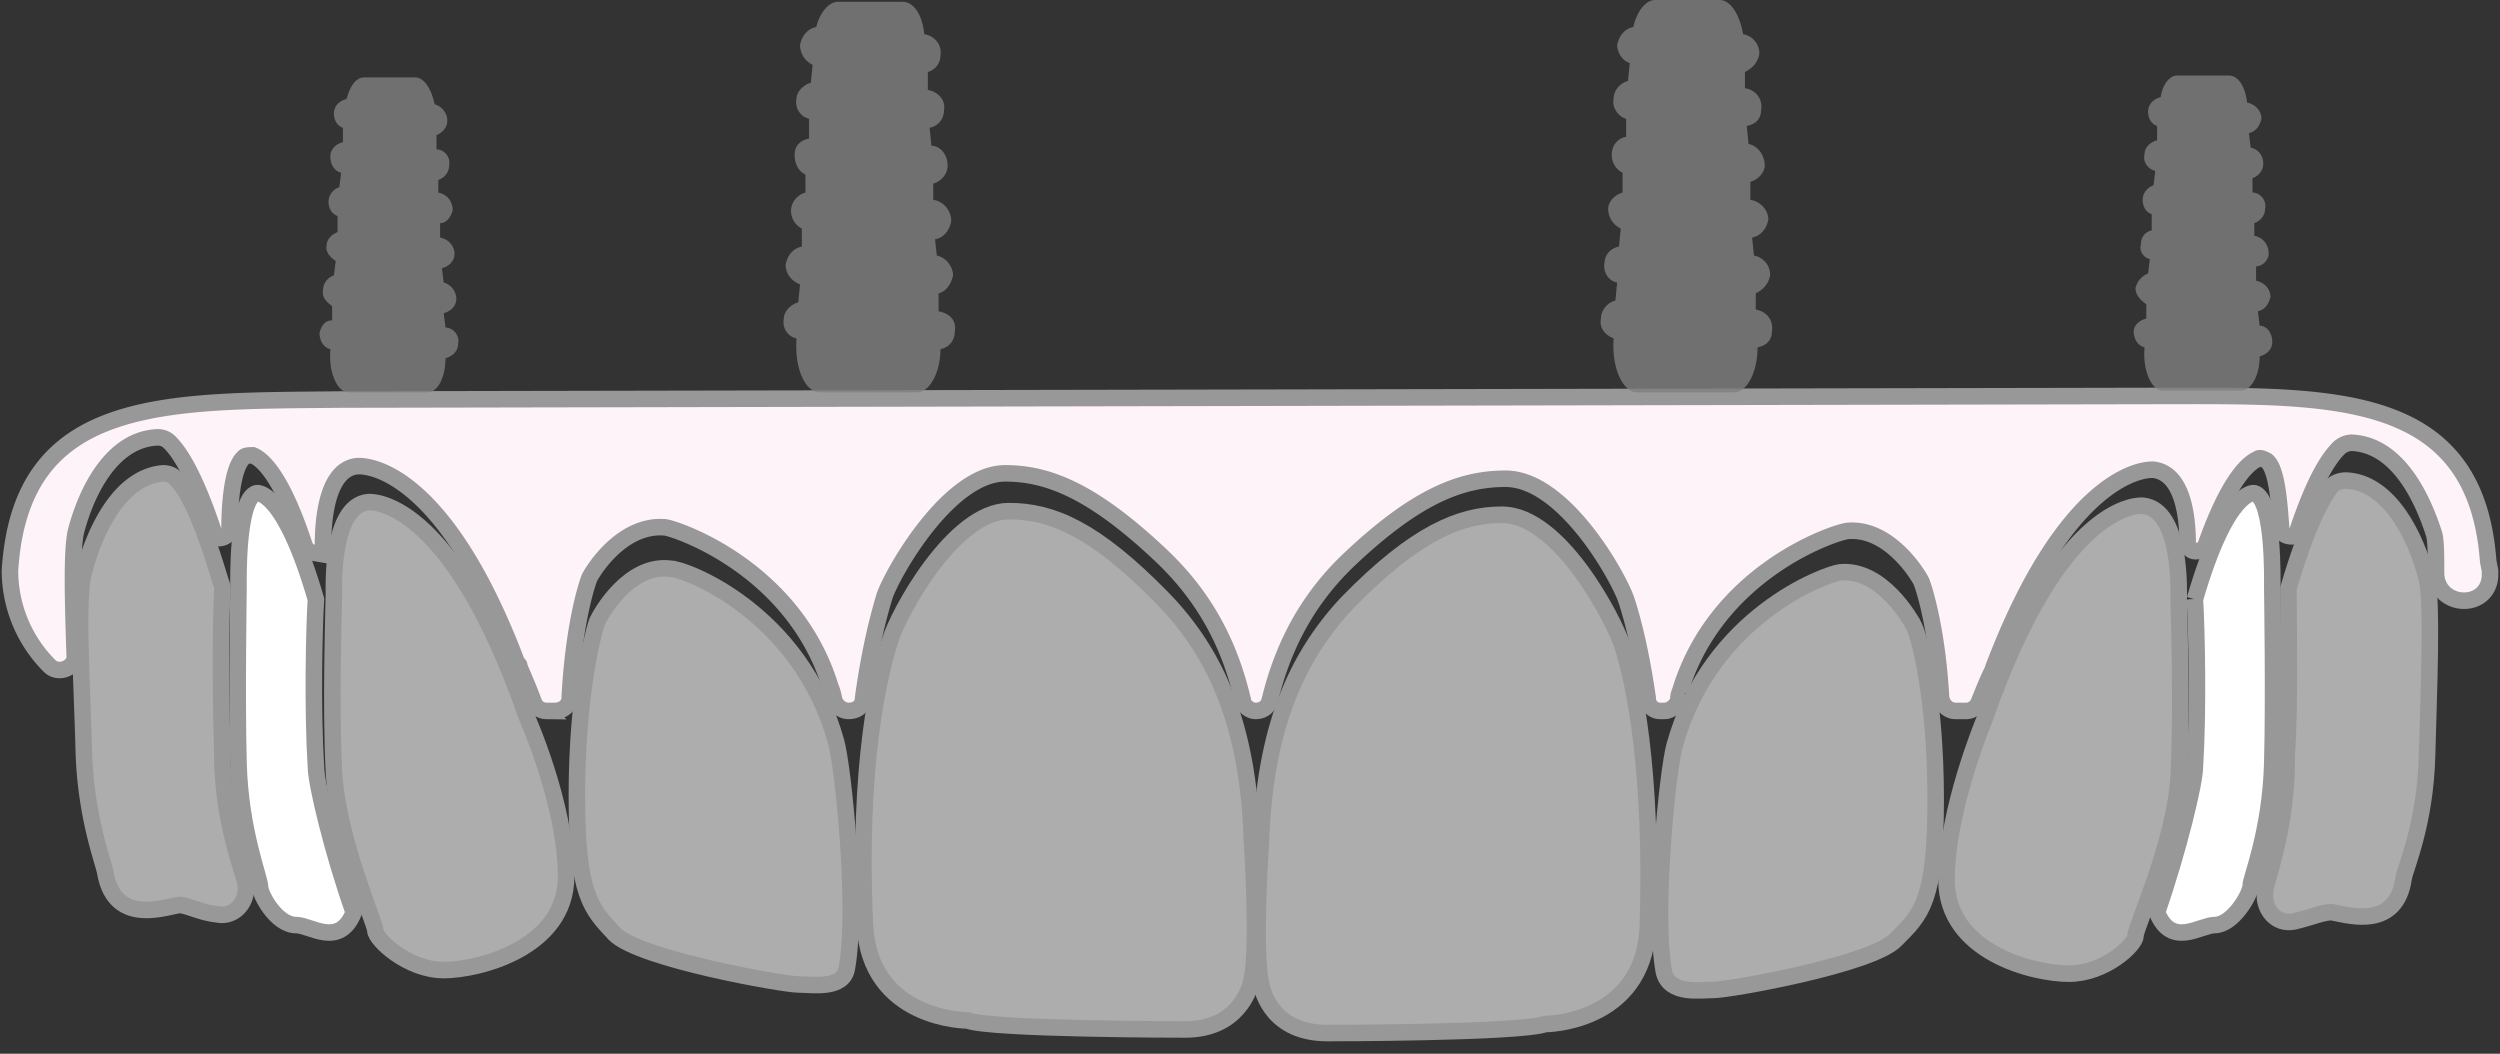 <svg width="121" height="51" fill="none" xmlns="http://www.w3.org/2000/svg"><rect width="100%" height="100%" fill="#333333" stroke="none"/><path opacity=".6" d="M17.818 24.303s3.92-.435 7.666 10.366c0 0 1.916 4.268 1.916 7.753 0 3.484-4.268 4.53-5.923 4.53-1.743 0-3.31-1.481-3.31-1.917 0-.348-1.83-4.443-2.004-7.666-.174-3.31 0-8.275 0-8.623 0-.174-.174-4.269 1.655-4.443z" fill="#fff"/><path d="M17.818 24.303s3.92-.435 7.666 10.366c0 0 1.916 4.268 1.916 7.753 0 3.484-4.268 4.53-5.923 4.53-1.743 0-3.31-1.481-3.31-1.917 0-.348-1.83-4.443-2.004-7.666-.174-3.31 0-8.275 0-8.623 0-.174-.174-4.269 1.655-4.443v0z" stroke="#989898" stroke-width=".8"/><path opacity=".6" d="M32.451 27.526c.697 0 6.272 2.091 8.014 8.363.348 1.22 1.045 8.1.523 10.975-.175 1.046-1.655.784-2.352.784-.697 0-7.666-1.22-8.885-2.439-1.133-1.22-1.83-1.829-1.83-6.707s.785-7.84.959-8.362c.174-.436 1.568-2.875 3.571-2.614z" fill="#fff"/><path d="M32.451 27.526c.697 0 6.272 2.091 8.014 8.363.348 1.22 1.045 8.1.523 10.975-.175 1.046-1.655.784-2.352.784-.697 0-7.666-1.22-8.885-2.439-1.133-1.22-1.83-1.829-1.83-6.707s.785-7.84.959-8.362c.174-.436 1.568-2.875 3.571-2.614v0z" stroke="#989898" stroke-width=".8"/><path opacity=".6" d="M48.827 24.739c2.09 0 4.181.87 7.491 4.268 2.526 2.613 4.094 6.098 4.269 11.585 0 0 .348 5.14 0 6.795-.088.523-.697 2.439-3.223 2.439 0 0-9.408 0-10.54-.436 0 0-4.791 0-4.966-4.703-.348-7.753.697-12.021 1.22-13.676.348-1.22 3.049-6.272 5.749-6.272z" fill="#fff"/><path d="M48.827 24.739c2.09 0 4.181.87 7.491 4.268 2.526 2.613 4.094 6.098 4.269 11.585 0 0 .348 5.14 0 6.795-.088.523-.697 2.439-3.223 2.439 0 0-9.408 0-10.54-.436 0 0-4.791 0-4.966-4.703-.348-7.753.697-12.021 1.22-13.676.348-1.22 3.049-6.272 5.749-6.272v0z" stroke="#989898" stroke-width=".8"/><path opacity=".6" d="M105.448 29.007c0 .261.174 5.227 0 8.537-.175 3.223-2.091 7.317-2.091 7.752 0 .436-1.481 1.83-3.223 1.83-1.742 0-5.923-1.046-5.923-4.53 0-3.397 1.829-7.753 1.829-7.753 3.745-10.801 7.665-10.366 7.665-10.366 1.917.175 1.743 4.269 1.743 4.53z" fill="#fff"/><path d="M105.448 29.007c0 .261.174 5.227 0 8.537-.175 3.223-2.091 7.317-2.091 7.752 0 .436-1.481 1.83-3.223 1.83-1.742 0-5.923-1.046-5.923-4.53 0-3.397 1.829-7.753 1.829-7.753 3.745-10.801 7.665-10.366 7.665-10.366 1.917.175 1.743 4.269 1.743 4.53v0z" stroke="#989898" stroke-width=".8"/><path opacity=".6" d="M92.642 30.314c.261.522 1.045 3.484 1.045 8.362 0 4.965-.697 5.575-1.916 6.794-1.133 1.22-8.101 2.44-8.798 2.44-.697 0-2.178.26-2.44-.872-.522-2.787.175-9.756.523-10.975 1.743-6.272 7.318-8.276 8.014-8.363 2.004-.174 3.398 2.265 3.572 2.614z" fill="#fff"/><path d="M92.642 30.314c.261.522 1.045 3.484 1.045 8.362 0 4.965-.697 5.575-1.916 6.794-1.133 1.22-8.101 2.44-8.798 2.44-.697 0-2.178.26-2.44-.872-.522-2.787.175-9.756.523-10.975 1.743-6.272 7.318-8.276 8.014-8.363 2.004-.174 3.398 2.265 3.572 2.614v0z" stroke="#989898" stroke-width=".8"/><path opacity=".6" d="M78.532 31.271c.523 1.655 1.48 5.924 1.22 13.676-.262 4.617-4.966 4.617-4.966 4.617-1.22.436-10.54.436-10.54.436-2.613 0-3.136-1.917-3.223-2.44-.348-1.654 0-6.707 0-6.707.174-5.487 1.655-8.972 4.181-11.672 3.31-3.397 5.488-4.268 7.492-4.268 2.787 0 5.4 5.052 5.836 6.358z" fill="#fff"/><path d="M78.532 31.271c.523 1.655 1.48 5.924 1.22 13.676-.262 4.617-4.966 4.617-4.966 4.617-1.22.436-10.54.436-10.54.436-2.613 0-3.136-1.917-3.223-2.44-.348-1.654 0-6.707 0-6.707.174-5.487 1.655-8.972 4.181-11.672 3.31-3.397 5.488-4.268 7.492-4.268 2.787 0 5.4 5.052 5.836 6.358v0z" stroke="#989898" stroke-width=".8"/><path d="M15.29 37.108c0 .784.784 4.094 1.83 7.055-.698 1.743-2.092.61-2.788.61-.959 0-1.743-1.48-1.743-1.83 0-.435-.958-2.7-1.045-6.01-.087-3.222 0-8.275 0-8.536 0-.174-.087-4.268.871-4.53 0 0 1.307-.261 2.875 5.14-.087 1.393-.174 5.313 0 8.1zm90.943-8.101c1.568-5.401 2.874-5.14 2.874-5.14.958.262.871 4.269.871 4.53 0 .261.087 5.314 0 8.537-.087 3.31-1.045 5.574-1.045 5.923 0 .435-.871 1.916-1.742 1.916-.697 0-2.091 1.133-2.788-.61 1.046-3.048 1.83-6.271 1.83-7.055.174-2.788.087-6.708 0-8.101z" fill="#fff" stroke="#989898" stroke-width=".8"/><path opacity=".6" d="M11.894 42.857c.088.871-.61 1.568-1.393 1.394-.871-.087-1.568-.523-1.917-.435-.87.174-3.049.87-3.484-1.568-.087-.523-.958-2.7-1.045-5.924-.087-3.31-.349-7.404 0-8.623.522-2.004 1.742-4.617 3.832-4.791.262 0 .523.087.697.348.436.436 1.133 1.655 2.09 4.878a.97.97 0 01.088.436c-.087 1.48-.087 5.226 0 7.84v.435c.087 3.31 1.132 5.575 1.132 6.01z" fill="#fff"/><path d="M11.894 42.857c.088.871-.61 1.568-1.393 1.394-.871-.087-1.568-.523-1.917-.435-.87.174-3.049.87-3.484-1.568-.087-.523-.958-2.7-1.045-5.924-.087-3.31-.349-7.404 0-8.623.522-2.004 1.742-4.617 3.832-4.791.262 0 .523.087.697.348.436.436 1.133 1.655 2.09 4.878a.97.97 0 01.088.436c-.087 1.48-.087 5.226 0 7.84v.435c.087 3.31 1.132 5.575 1.132 6.01v0z" stroke="#989898" stroke-width=".8"/><path opacity=".6" d="M110.674 37.195v-.523c.175-2.613.087-6.271.087-7.84v-.348c.959-3.31 1.743-4.53 2.091-4.965.174-.174.436-.261.697-.261 2.09.087 3.397 2.7 3.92 4.79.261 1.22.087 5.314 0 8.537-.087 3.31-1.046 5.401-1.133 5.924-.348 2.439-2.526 1.829-3.397 1.655-.348-.087-1.132.261-1.916.435-.871.175-1.481-.61-1.394-1.393v-.088c0-.348.958-2.7 1.045-5.923z" fill="#fff"/><path d="M110.674 37.195v-.523c.175-2.613.087-6.271.087-7.84v-.348c.959-3.31 1.743-4.53 2.091-4.965.174-.174.436-.261.697-.261 2.09.087 3.397 2.7 3.92 4.79.261 1.22.087 5.314 0 8.537-.087 3.31-1.046 5.401-1.133 5.924-.348 2.439-2.526 1.829-3.397 1.655-.348-.087-1.132.261-1.916.435-.871.175-1.481-.61-1.394-1.393v-.088c0-.348.958-2.7 1.045-5.923v0z" stroke="#989898" stroke-width=".8"/><path d="M104.402 19.164c8.363 0 15.419-.348 16.028 8.014l.087.436v.261c-.087 1.655-2.526 1.568-2.613-.087 0-.871 0-1.568-.087-1.916-.61-1.917-1.829-4.356-4.007-4.443a.944.944 0 00-.61.261c-.435.436-1.132 1.394-2.003 4.007 0 .087-.174.262-.261.262-.349 0-.523-.175-.523-.349-.087-1.045-.174-2.874-.697-3.31-.174-.087-.348-.174-.436-.087-.435.174-1.393.958-2.526 4.181 0 .174-.174.262-.348.262-.261.087-.523-.088-.523-.349 0-1.132-.174-3.397-1.655-3.571h-.087c-.348 0-4.094.174-7.665 9.582v.087c-.088.087-.349.697-.697 1.567a.655.655 0 01-.61.436h-.523c-.348 0-.61-.261-.697-.61-.174-3.223-.784-5.226-.958-5.662-.174-.348-1.568-2.613-3.571-2.439-.697.087-6.36 2.004-8.101 7.753a.969.969 0 00-.087.435c-.087.262-.349.523-.697.523h-.174a.596.596 0 01-.61-.61c-.349-2.439-.784-4.007-1.046-4.79-.435-1.22-3.048-5.837-5.836-5.837-2.09 0-4.268.784-7.578 3.92-1.83 1.742-3.136 3.92-3.833 6.794-.087.349-.348.523-.697.523-.261 0-.61-.261-.61-.523-.696-2.961-2.003-5.139-3.92-6.968-3.31-3.136-5.487-4.007-7.578-4.007-2.7 0-5.4 4.704-5.836 5.923-.261.871-.697 2.44-1.045 4.965 0 .349-.262.61-.697.61-.349 0-.61-.261-.697-.523-.058-.29-.116-.493-.174-.61-1.742-5.748-7.404-7.665-8.014-7.752-2.09-.174-3.484 2.09-3.659 2.44-.174.435-.784 2.438-.958 5.835 0 .349-.348.61-.697.61h-.435a.655.655 0 01-.61-.436c-.348-.958-.697-1.654-.697-1.742 0-.058-.029-.087-.087-.087-3.571-9.495-7.317-9.582-7.666-9.582h-.087c-1.829.175-1.655 3.92-1.655 4.095v.174l-.522-.087c-.175 0-.262-.175-.349-.262-1.132-3.484-2.09-4.268-2.526-4.442-.174 0-.348 0-.435.087-.61.522-.697 2.526-.697 3.484 0 .262-.262.436-.523.436l-.174-.087c-.958-2.962-1.742-4.095-2.178-4.53a.79.79 0 00-.61-.261c-2.177.087-3.397 2.526-3.92 4.442-.26.871-.174 3.572-.087 6.185 0 .523-.784.87-1.22.435a6.527 6.527 0 01-1.915-4.616c.522-8.45 7.49-8.189 16.027-8.276l87.892-.174z" fill="#FFF3FA" stroke="#989898" stroke-width=".8"/><path opacity=".8" d="M16.075 15.505v-.697c-.261-.174-.522-.435-.435-.784 0-.348.261-.61.522-.696l.087-.697c-.26-.175-.522-.436-.435-.784 0-.262.261-.523.523-.61v-.784c-.262-.087-.436-.348-.436-.697 0-.348.261-.61.523-.697l.087-.697c-.349-.087-.523-.435-.523-.784 0-.348.261-.61.61-.697v-.696c-.261-.087-.436-.349-.436-.697 0-.349.262-.61.61-.697.174-.61.436-1.045.871-1.045h2.44c.435 0 .783.522.957 1.306.349.087.61.436.61.784 0 .349-.261.61-.522.697v.697c.348 0 .696.348.61.784 0 .348-.262.61-.523.697v.61c.435.087.696.435.696.87-.087.262-.26.61-.61.61v.697c.436.087.698.436.698.784 0 .349-.262.61-.61.697l.087.697c.348.087.61.435.61.784 0 .348-.262.61-.61.697l.087.697c.348 0 .697.348.61.784 0 .348-.262.61-.61.696 0 .872-.348 1.655-.871 1.655h-3.833c-.523 0-.958-.958-.87-2.003v-.087c-.35-.087-.524-.436-.524-.784.088-.348.262-.61.61-.61zm22.56-.871l.087-.87c-.435-.175-.697-.523-.697-.959.087-.435.349-.784.784-.87v-.872a.958.958 0 01-.522-.871c0-.436.348-.784.697-.871V8.45c-.349-.174-.523-.523-.523-.958 0-.436.261-.697.697-.784v-.959a.824.824 0 01-.61-.958c0-.348.348-.697.697-.784l.087-.87a1.071 1.071 0 01-.61-.959c.087-.436.349-.784.784-.871.174-.697.61-1.22 1.045-1.22h3.136c.523 0 .959.61 1.046 1.568.522.087.87.523.784 1.046a.837.837 0 01-.61.784v.87c.523.088.87.523.784.959 0 .435-.262.784-.697.871l.087.871c.436 0 .784.436.784.958 0 .436-.348.784-.697.871v.784c.523.087.871.523.871 1.046-.087.435-.348.784-.784.87l.087.785c.436.087.784.522.784.958-.087.435-.348.784-.697.87v.872c.523.087.872.435.785.958 0 .436-.262.784-.697.871 0 1.133-.523 2.09-1.133 2.09H39.68c-.697 0-1.22-1.132-1.132-2.525v-.087c-.436-.087-.697-.523-.61-.959 0-.348.349-.696.697-.784zm39.548-.087l.087-.871c-.435-.087-.696-.523-.61-.958 0-.349.262-.697.698-.784l.087-.871a1.071 1.071 0 01-.61-.959c0-.348.348-.696.697-.783v-.959a.958.958 0 01-.523-.87c0-.436.261-.785.697-.872v-.87c-.348-.088-.697-.524-.61-.96 0-.435.349-.783.697-.87l.087-.871c-.348-.087-.61-.523-.61-.871.088-.436.349-.784.785-.871C79.229.523 79.665 0 80.1 0h3.136c.522 0 .958.697 1.132 1.655a.948.948 0 01.784.958c-.087.436-.348.697-.697.871v.784c.523.087.871.523.784 1.046 0 .435-.261.696-.697.784l.087.87c.436.088.784.523.784 1.046 0 .348-.348.697-.697.784v.871c.523.087.872.523.872.958-.087.436-.349.784-.784.871l.087.871a.948.948 0 01.784.959c-.087.435-.349.696-.697.87v.785c.523.087.87.522.784 1.045 0 .435-.261.697-.697.784 0 1.22-.523 2.177-1.132 2.177h-4.704c-.697 0-1.22-1.219-1.133-2.526v-.087c-.435-.174-.697-.522-.61-.958 0-.435.349-.784.697-.871zm25.697.871v-.697c-.261-.174-.522-.436-.522-.784.087-.348.348-.61.609-.697l.088-.697c-.349-.087-.523-.435-.436-.697 0-.348.174-.61.523-.697v-.783c-.262-.088-.436-.349-.436-.697 0-.349.261-.61.523-.697l.087-.697c-.349-.087-.61-.436-.523-.784 0-.348.262-.61.61-.697v-.697c-.261-.087-.436-.348-.436-.697 0-.348.262-.61.61-.697.087-.61.436-1.045.784-1.045h2.526c.436 0 .784.523.871 1.307.436.087.697.435.697.784-.087.348-.261.61-.609.697l.087.697c.348.087.609.348.609.784 0 .348-.261.61-.522.696v.697c.348 0 .697.349.61.784 0 .349-.262.61-.523.697v.61c.435.087.697.435.697.87 0 .262-.262.61-.61.61v.697c.436.088.697.436.697.785-.087.348-.261.61-.61.696l.087.697c.349 0 .61.349.61.784 0 .349-.261.61-.61.697 0 .958-.435 1.655-.871 1.655h-3.833c-.522 0-.958-.958-.871-2.003v-.088c-.348-.087-.522-.435-.522-.784 0-.26.261-.522.609-.61z" fill="gray"/></svg>